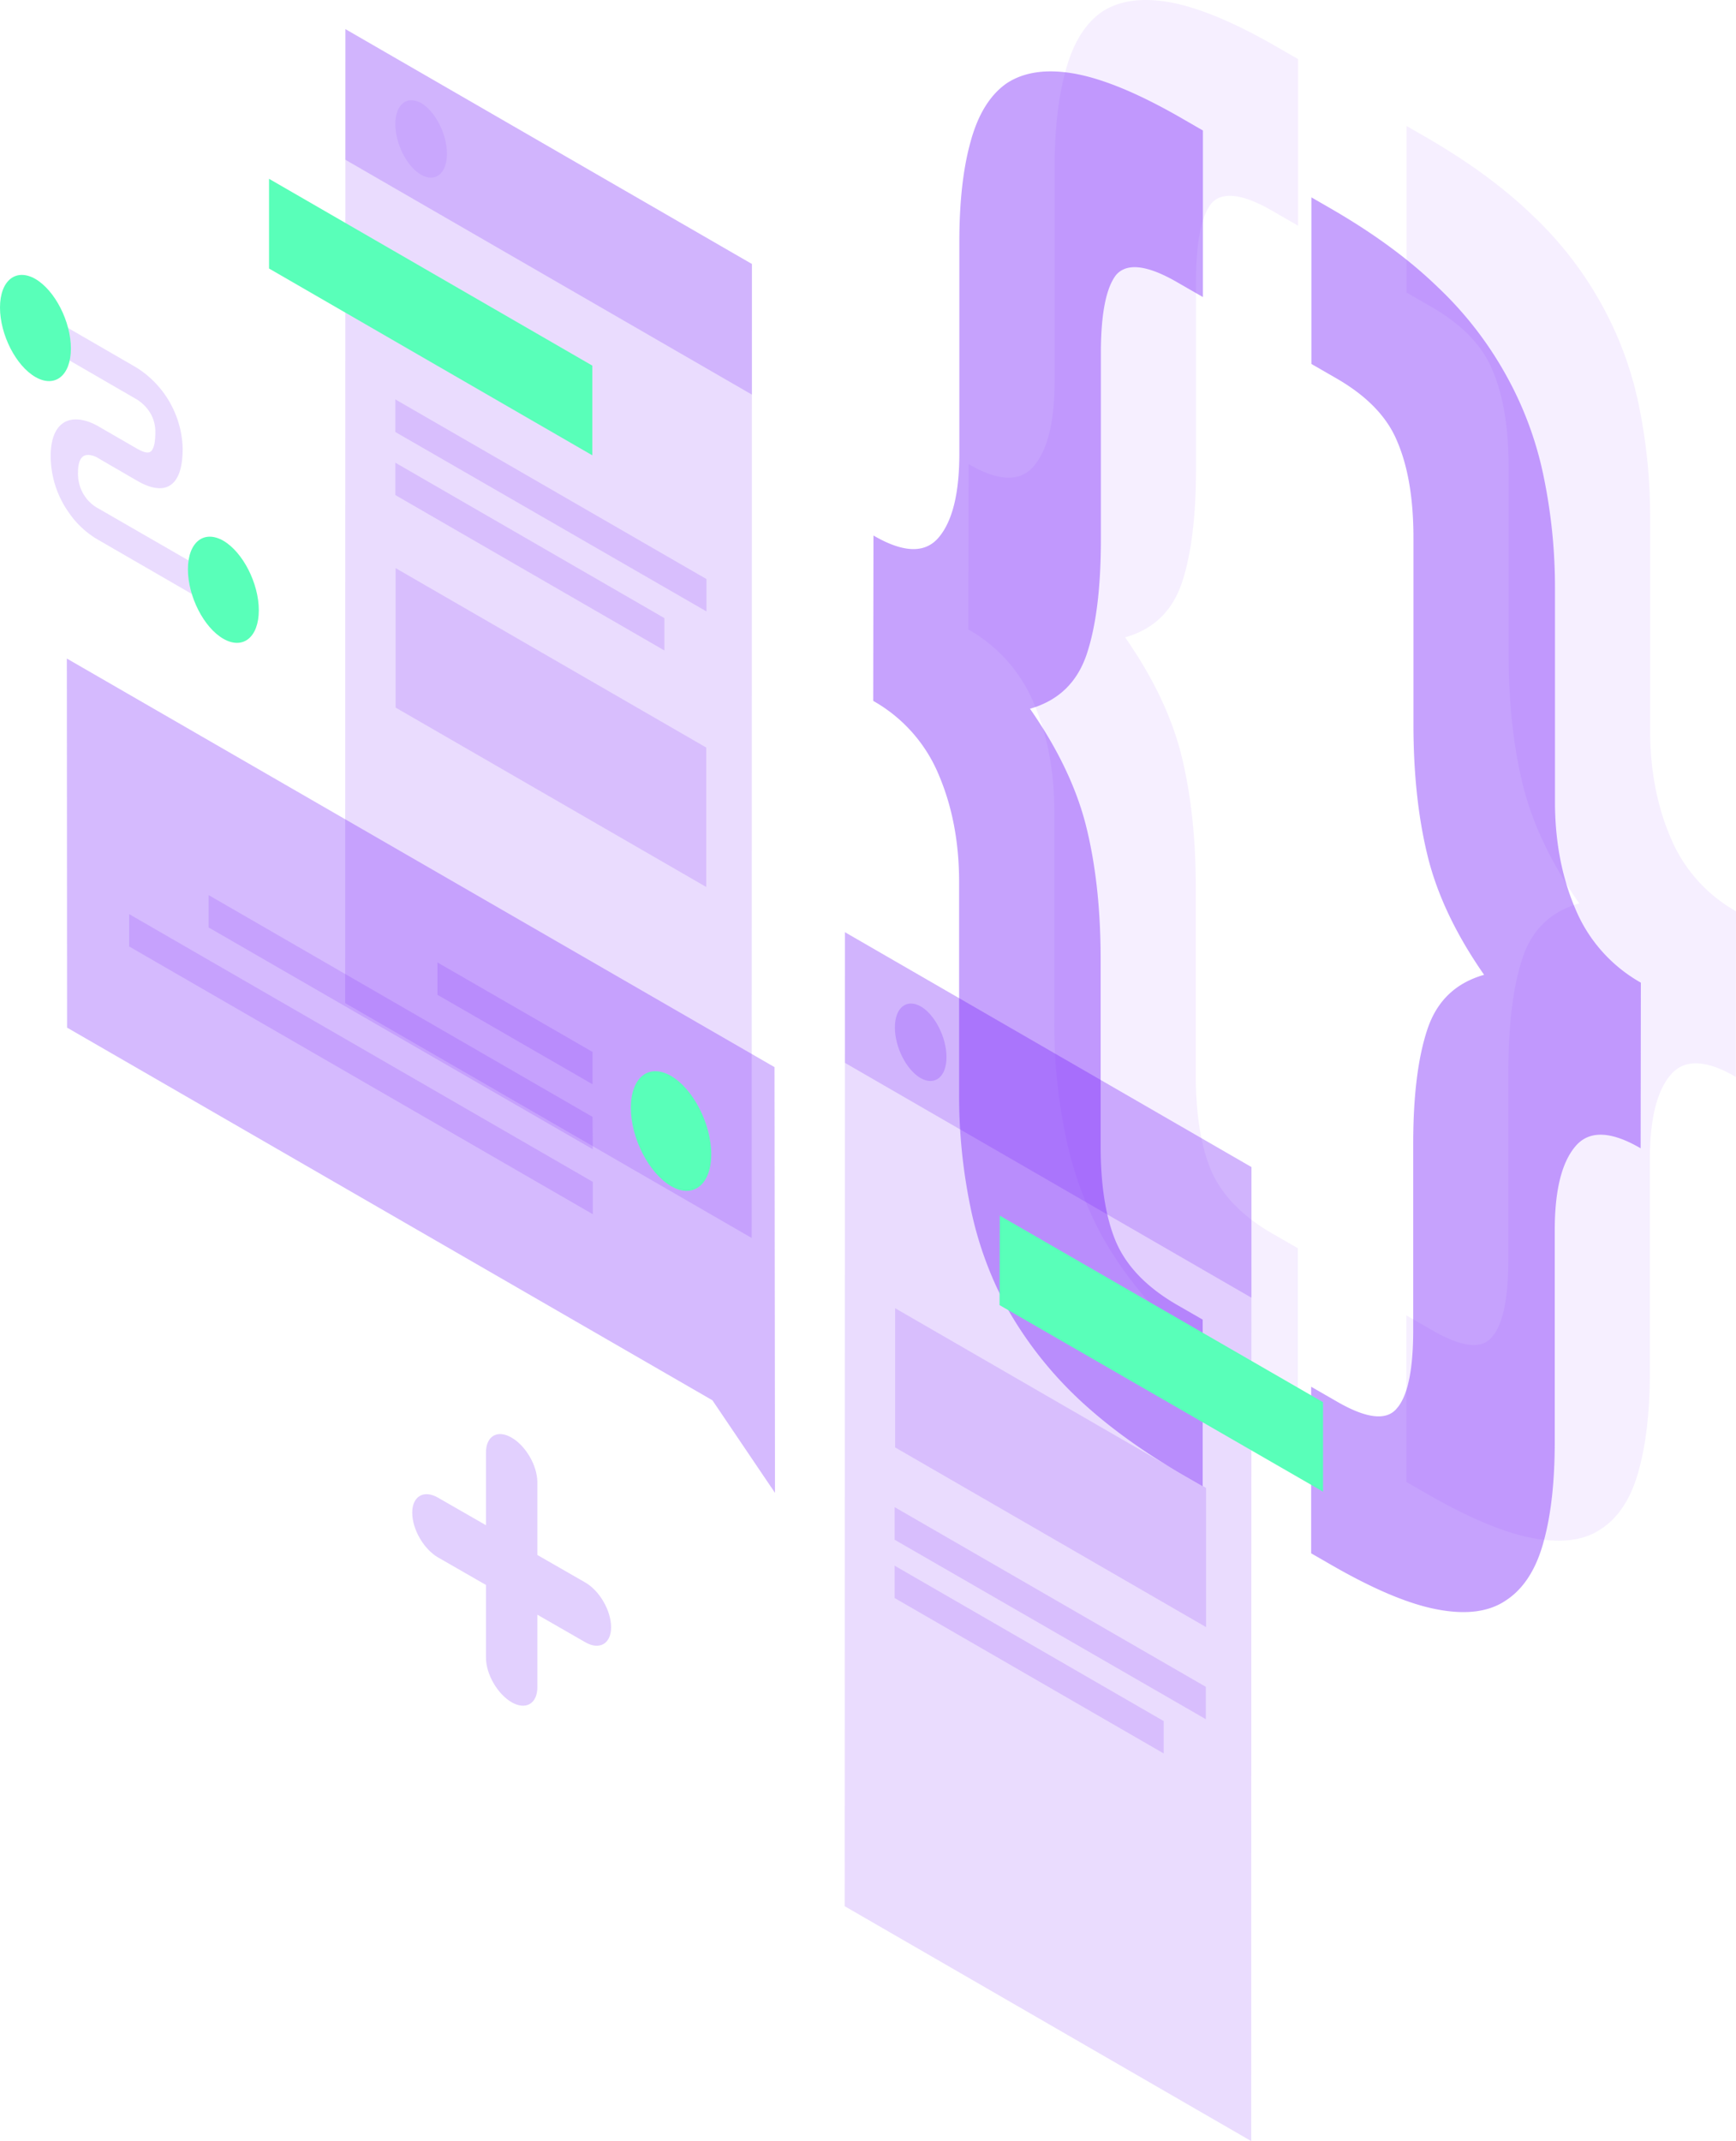 <svg xmlns="http://www.w3.org/2000/svg" width="661.807" height="815.911" viewBox="0 0 661.807 815.911">
  <g id="Illustration" transform="translate(-0.8 -0.963)">
    <path id="Path_99" data-name="Path 99" d="M717.6,416.27q-17.275-10.066-25.028-.544c-5.169,6.257-7.708,16.867-7.708,31.83v80.617c0,15.326-1.451,28.021-4.262,38.087-2.811,10.429-7.617,17.865-14.237,22.217-6.439,4.443-15.144,5.622-26.208,3.537q-16.187-2.993-40.445-16.958L592,570.613V507.135l9.612,5.532c11.517,6.711,19.225,7.527,23.124,2.63,4.081-4.715,6.167-14.6,6.167-29.563v-71c0-18.5,1.814-33.1,5.441-43.891s10.791-17.592,21.583-20.676q-16.187-23.26-21.583-45.523c-3.627-14.872-5.35-31.558-5.35-50.057v-71c0-14.963-2.086-27.114-6.166-36.636-3.809-9.34-11.517-17.32-23.124-24.031l-9.613-5.532V53.9l7.708,4.443q24.213,14.011,40.445,29.744a138.355,138.355,0,0,1,26.207,33.825,134.58,134.58,0,0,1,14.237,38.631,208.722,208.722,0,0,1,4.262,42.984v80.617c0,14.963,2.539,28.565,7.708,40.717a57.684,57.684,0,0,0,25.029,28.293Z" transform="translate(-55.081 -4.932)" fill="#7218fa" opacity="0.07"/>
    <path id="Path_100" data-name="Path 100" d="M407.991,177.829q17.275,10.066,25.029.544c5.169-6.257,7.708-16.867,7.708-31.83V65.926c0-15.325,1.451-28.021,4.262-38.087,2.811-10.429,7.436-17.955,13.875-22.4C465.575,1.087,474.28-.092,485.071,1.9q16.6,3.129,40.807,17.139l7.708,4.443V86.964l-9.612-5.532c-11.517-6.711-19.406-7.617-23.487-2.9-3.809,4.9-5.8,14.781-5.8,29.744v71c0,18.5-1.814,33.1-5.441,43.891-3.627,10.7-10.791,17.593-21.583,20.676q16.187,23.26,21.583,45.523c3.627,14.872,5.35,31.558,5.35,50.057v71c0,14.963,1.9,27.114,5.8,36.455,4.081,9.522,11.97,17.593,23.487,24.212l9.612,5.532v63.478l-7.708-4.443q-24.213-14.011-40.808-29.925a147.07,147.07,0,0,1-26.207-33.825,137.982,137.982,0,0,1-13.874-38.45,208.714,208.714,0,0,1-4.262-42.984V309.864c0-14.963-2.539-28.565-7.708-40.717A57.681,57.681,0,0,0,407.9,240.854Z" transform="translate(-37.929 0)" fill="#7218fa" opacity="0.07"/>
    <path id="Path_101" data-name="Path 101" d="M677.6,446.27q-17.275-10.066-25.029-.544c-5.169,6.257-7.708,16.867-7.708,31.83v80.617c0,15.325-1.451,28.021-4.262,38.087-2.811,10.429-7.617,17.865-14.237,22.217-6.438,4.443-15.144,5.622-26.207,3.537q-16.187-2.992-40.445-16.958L552,600.613V537.135l9.612,5.532c11.517,6.711,19.225,7.527,23.124,2.63,4.081-4.716,6.166-14.6,6.166-29.563v-71c0-18.5,1.814-33.1,5.441-43.891s10.791-17.593,21.583-20.676q-16.187-23.26-21.583-45.523c-3.627-14.872-5.35-31.558-5.35-50.057v-71c0-14.963-2.086-27.114-6.166-36.636-3.809-9.34-11.517-17.32-23.124-24.031l-9.612-5.532V83.9l7.708,4.443q24.213,14.011,40.445,29.744a138.353,138.353,0,0,1,26.207,33.825,134.575,134.575,0,0,1,14.237,38.631,208.731,208.731,0,0,1,4.262,42.984v80.617c0,14.963,2.539,28.565,7.708,40.717a57.681,57.681,0,0,0,25.029,28.293Z" transform="translate(-51.354 -7.727)" fill="#7218fa" opacity="0.4"/>
    <path id="Path_102" data-name="Path 102" d="M367.991,207.829q17.275,10.066,25.029.544c5.169-6.257,7.708-16.867,7.708-31.83V95.926c0-15.325,1.451-28.021,4.262-38.087,2.811-10.429,7.436-17.955,13.875-22.4,6.711-4.353,15.416-5.532,26.207-3.537q16.6,3.129,40.807,17.139l7.708,4.443v63.478l-9.612-5.532c-11.517-6.711-19.406-7.617-23.487-2.9-3.809,4.9-5.8,14.781-5.8,29.744v71c0,18.5-1.814,33.1-5.441,43.891-3.627,10.7-10.791,17.593-21.583,20.676q16.187,23.26,21.583,45.523c3.627,14.872,5.35,31.558,5.35,50.057v71.005c0,14.963,1.9,27.114,5.8,36.455,4.081,9.522,11.97,17.593,23.487,24.212l9.612,5.532v63.478l-7.708-4.444q-24.212-14.011-40.807-29.925a147.071,147.071,0,0,1-26.207-33.825,137.988,137.988,0,0,1-13.875-38.45,208.723,208.723,0,0,1-4.262-42.984V339.864c0-14.963-2.539-28.565-7.708-40.717A57.682,57.682,0,0,0,367.9,270.854Z" transform="translate(-34.202 -2.795)" fill="#7218fa" opacity="0.4"/>
    <path id="Path_103" data-name="Path 103" d="M145.991,13.2l154.978,89.5-.091,371.166L145.9,384.366Z" transform="translate(-13.519 -1.14)" fill="#7218fa" opacity="0.15"/>
    <path id="Path_104" data-name="Path 104" d="M113.9,76.1l123.239,71.186v34.188L113.9,110.288Z" transform="translate(-10.537 -7)" fill="#59ffb9"/>
    <path id="Path_105" data-name="Path 105" d="M167.1,239.7l118.432,68.375v53.14L167.1,292.84Z" transform="translate(-15.494 -22.243)" fill="#7218fa" opacity="0.15"/>
    <path id="Path_106" data-name="Path 106" d="M167,168.8l118.614,68.466V249.6L167,181.224Z" transform="translate(-15.485 -15.637)" fill="#7218fa" opacity="0.15"/>
    <path id="Path_107" data-name="Path 107" d="M167,195.4l102.563,59.216v12.333L167,207.733Z" transform="translate(-15.485 -18.115)" fill="#7218fa" opacity="0.15"/>
    <path id="Path_108" data-name="Path 108" d="M146,13.2l154.978,89.5v49.785L146,62.985Z" transform="translate(-13.528 -1.14)" fill="#7218fa" opacity="0.2"/>
    <path id="Path_109" data-name="Path 109" d="M186.678,63.5c0,7.527-4.443,11.063-9.884,7.98C171.353,68.307,167,59.693,167,52.166s4.443-11.063,9.884-7.98C182.235,47.36,186.678,55.974,186.678,63.5Z" transform="translate(-15.485 -3.923)" fill="#ab73ff" opacity="0.2"/>
    <path id="Path_110" data-name="Path 110" d="M355.991,392.7l154.978,89.5-.091,371.167L355.9,763.866Z" transform="translate(-33.084 -36.497)" fill="#7218fa" opacity="0.15"/>
    <path id="Path_111" data-name="Path 111" d="M421.091,511.8l123.239,71.1v34.1L421,545.9Z" transform="translate(-39.149 -47.594)" fill="#59ffb9"/>
    <path id="Path_112" data-name="Path 112" d="M377.1,550.7l118.523,68.466v53.05L377.1,603.75Z" transform="translate(-35.059 -51.218)" fill="#7218fa" opacity="0.15"/>
    <path id="Path_113" data-name="Path 113" d="M376.9,634.3l118.614,68.466V715.1L376.9,646.724Z" transform="translate(-35.04 -59.007)" fill="#7218fa" opacity="0.15"/>
    <path id="Path_114" data-name="Path 114" d="M376.9,658.9l102.563,59.216v12.333L376.9,671.233Z" transform="translate(-35.04 -61.299)" fill="#7218fa" opacity="0.15"/>
    <path id="Path_115" data-name="Path 115" d="M356,392.7l154.978,89.5v49.785L356,442.485Z" transform="translate(-33.093 -36.497)" fill="#7218fa" opacity="0.2"/>
    <path id="Path_116" data-name="Path 116" d="M396.678,443.1c0,7.527-4.444,11.063-9.884,7.98-5.441-3.174-9.794-11.789-9.794-19.316s4.443-11.063,9.884-7.98C392.235,426.869,396.678,435.574,396.678,443.1Z" transform="translate(-35.05 -39.29)" fill="#7218fa" opacity="0.2"/>
    <path id="Path_117" data-name="Path 117" d="M298.683,433.4,28.9,277.7l.091,140.65L275.014,560.36l23.85,35.276Z" transform="translate(-2.618 -25.783)" fill="#7218fa" opacity="0.3"/>
    <path id="Path_118" data-name="Path 118" d="M243.825,439.5,184.7,405.4v12.333l59.125,34.1Z" transform="translate(-17.134 -37.681)" fill="#7218fa" opacity="0.15"/>
    <path id="Path_119" data-name="Path 119" d="M234.863,461.617,88.5,377.1v12.333L234.953,473.95Z" transform="translate(-8.171 -35.044)" fill="#7218fa" opacity="0.15"/>
    <path id="Path_120" data-name="Path 120" d="M231.842,487.119,55.1,385.1v12.333L231.842,499.452Z" transform="translate(-5.059 -35.789)" fill="#7218fa" opacity="0.15"/>
    <path id="Path_121" data-name="Path 121" d="M266,465.067c0,11.607,6.892,24.938,15.326,29.835s15.325-.544,15.325-12.151-6.892-24.938-15.325-29.835C272.8,448.018,266,453.459,266,465.067Z" transform="translate(-24.708 -41.94)" fill="#59ffb9"/>
    <path id="Path_122" data-name="Path 122" d="M54.629,165.437,18.9,144.761V132.7l35.729,20.676a37.645,37.645,0,0,1,17.5,30.742c0,8.524-2.176,13.33-6.257,14.781-3.9,1.27-8.434-.907-11.245-2.539l-14.691-8.524-.091-.091c-1.27-.725-3.265-1.451-4.806-1-1.27.363-2.811,1.723-2.811,6.438a15.182,15.182,0,0,0,2.72,9.34,14.487,14.487,0,0,0,4.806,4.353l.181.091L84.917,232.9v12.061L40.21,219.121a34.415,34.415,0,0,1-11.335-10.338A37.512,37.512,0,0,1,21.8,187.11c0-8.252,2.9-12.514,6.983-13.693,3.809-1.088,8.252.544,11.335,2.358l14.6,8.434c2.086,1.179,3.718,1.723,4.716,1.36.816-.272,2.267-1.451,2.267-7.527a13.78,13.78,0,0,0-2.539-8.343A15.9,15.9,0,0,0,54.629,165.437Z" transform="translate(-1.686 -12.274)" fill="#7218fa" opacity="0.15"/>
    <path id="Path_123" data-name="Path 123" d="M27.823,144.52c0,10.338-6.076,15.144-13.512,10.882S.8,139.26.8,128.923s6.076-15.144,13.512-10.882C21.748,122.393,27.823,134.273,27.823,144.52Z" transform="translate(0 -10.763)" fill="#59ffb9"/>
    <path id="Path_124" data-name="Path 124" d="M106.824,254.52c0,10.338-6.076,15.144-13.512,10.882S79.8,249.26,79.8,238.923s6.076-15.144,13.512-10.882C100.748,232.393,106.824,244.273,106.824,254.52Z" transform="translate(-7.36 -21.012)" fill="#59ffb9"/>
    <path id="Path_125" data-name="Path 125" d="M212.006,604.96c5.441,3.174,9.794,10.7,9.794,17.048v27.658l18.318,10.519c5.441,3.174,9.794,10.7,9.794,17.048,0,6.257-4.444,8.8-9.794,5.713L221.8,672.428v27.658c0,6.257-4.443,8.8-9.794,5.713-5.441-3.174-9.794-10.7-9.794-17.048V661.093l-18.318-10.519c-5.441-3.174-9.794-10.7-9.794-17.048,0-6.257,4.443-8.8,9.794-5.713l18.318,10.519V610.673C202.212,604.325,206.565,601.786,212.006,604.96Z" transform="translate(-16.146 -56.146)" fill="#7218fa" opacity="0.2"/>
  </g>
</svg>

